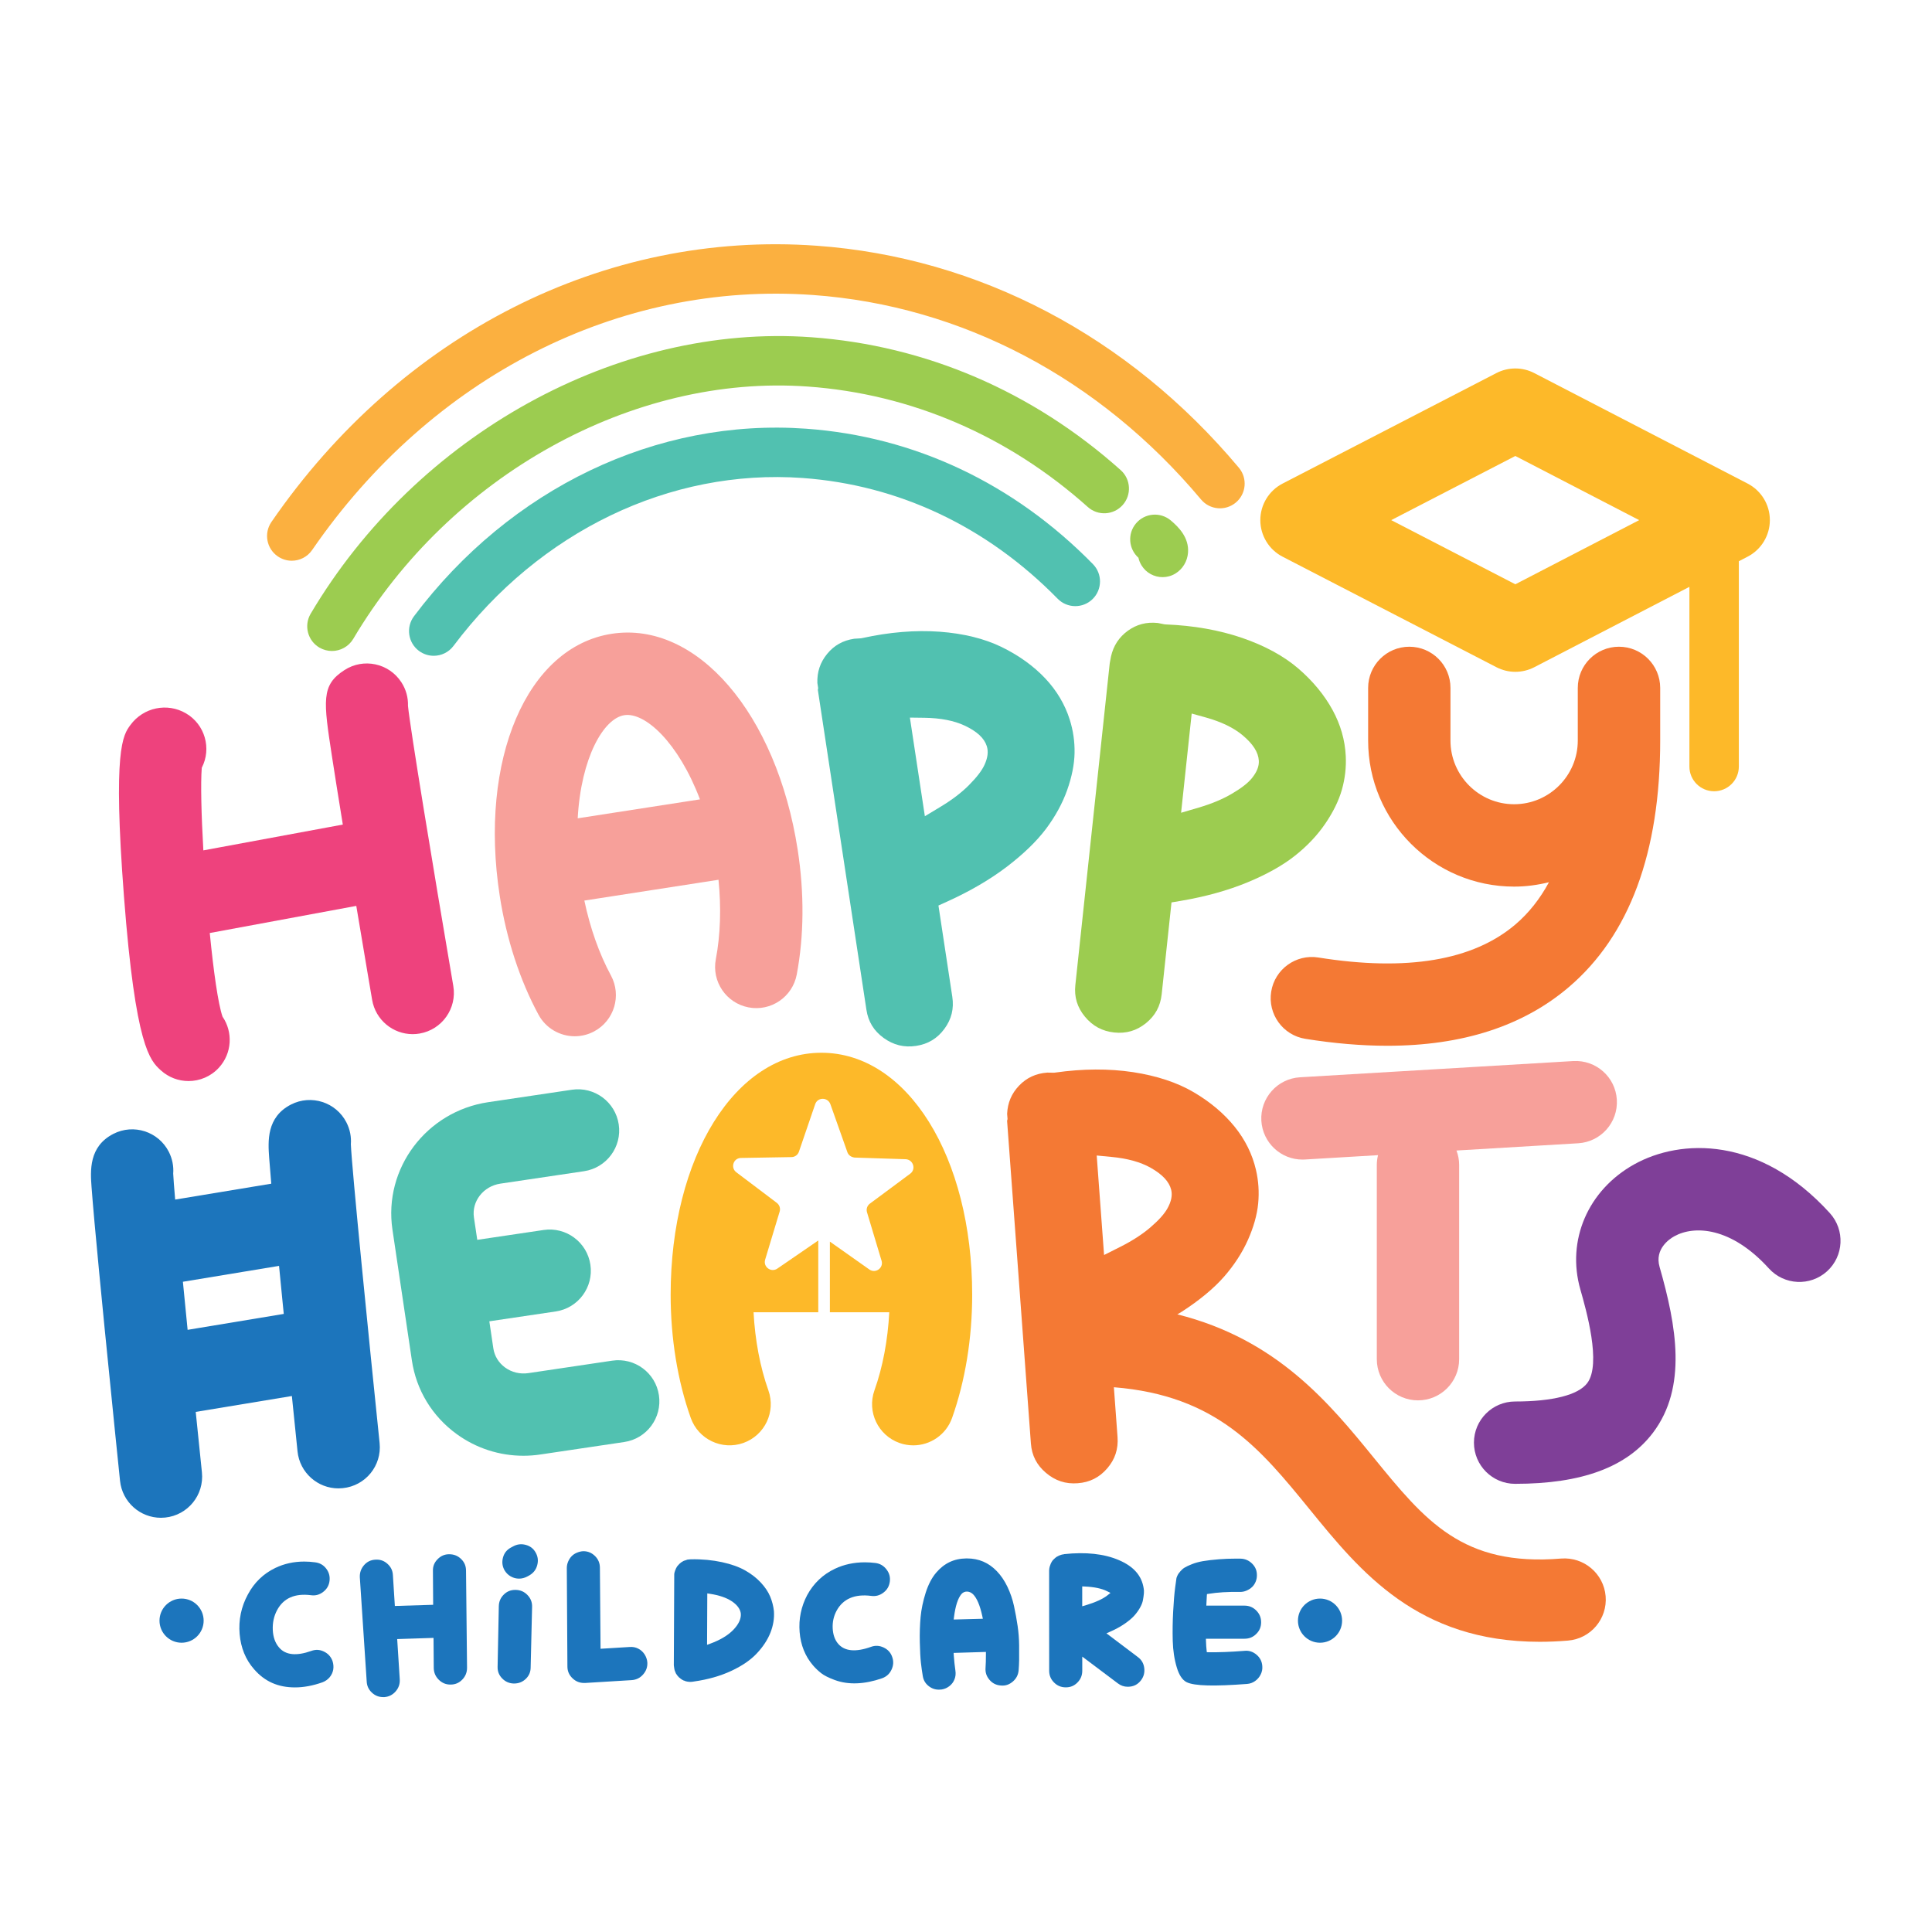 <?xml version="1.0" encoding="utf-8"?>
<!-- Generator: Adobe Illustrator 27.3.1, SVG Export Plug-In . SVG Version: 6.00 Build 0)  -->
<svg version="1.1" id="Layer_1" xmlns="http://www.w3.org/2000/svg" xmlns:xlink="http://www.w3.org/1999/xlink" x="0px" y="0px"
	 viewBox="0 0 512 512" style="enable-background:new 0 0 512 512;" xml:space="preserve">
<style type="text/css">
	.st0{fill:#51C1B0;}
	.st1{fill:#9CCC50;}
	.st2{fill:#F7A09A;}
	.st3{fill:#1C75BC;}
	.st4{fill:#F47934;}
	.st5{fill:#FDB929;}
	.st6{fill:#EE427D;}
	.st7{fill:#7F3F98;}
	.st8{fill:#FBB040;}
</style>
<g>
	<g>
		<path class="st0" d="M277.21,219.64c2.46-3.29,4.35-6.74,5.6-10.26c1.24-3.5,1.9-6.8,1.96-9.81c0.06-3.01-0.37-6-1.28-8.86
			c-1.27-4.04-3.46-7.71-6.49-10.93v0c-3.1-3.29-7-6.09-11.57-8.32c-4.56-2.22-10.08-3.58-16.4-4.05
			c-6.42-0.47-13.33,0.1-20.54,1.69l-0.35,0.06c-1.04,0.05-1.57,0.08-1.77,0.11c-2.99,0.45-5.34,1.77-7.18,4.03
			c-1.83,2.24-2.67,4.76-2.58,7.69l0.21,1.36l-0.08,0.49l12.87,84.76c0.48,3.15,1.97,5.59,4.57,7.47c2.62,1.89,5.43,2.58,8.6,2.1
			c3.16-0.48,5.61-1.96,7.5-4.52c1.88-2.56,2.57-5.34,2.09-8.5l-3.67-24.18l2.26-1.02c6.06-2.74,11.4-5.86,15.86-9.25
			C271.23,226.33,274.72,222.95,277.21,219.64z M260.9,202.7L260.9,202.7c-0.69,1.51-2.03,3.26-4.1,5.35
			c-1.96,1.98-4.49,3.91-7.51,5.73l-4.19,2.53l-3.97-26.14l3.86,0.05c4.25,0.06,7.83,0.75,10.62,2.06c3.27,1.53,5.2,3.3,5.89,5.42
			C261.97,199.16,261.78,200.78,260.9,202.7z"/>
		<path class="st1" d="M294.43,173.96l-0.34,1.82l-9.11,85.25c-0.34,3.16,0.49,5.91,2.52,8.38c2.05,2.49,4.6,3.87,7.78,4.21
			c3.17,0.34,5.92-0.47,8.4-2.46c2.47-2,3.84-4.51,4.18-7.69l2.6-24.32l2.44-0.41c6.57-1.11,12.52-2.77,17.7-4.91
			c5.12-2.12,9.37-4.5,12.61-7.08c3.22-2.55,5.92-5.41,8.02-8.5c2.09-3.07,3.57-6.09,4.39-8.99c0.82-2.9,1.17-5.9,1.02-8.89
			c-0.2-4.23-1.38-8.34-3.5-12.22c-2.17-3.97-5.22-7.67-9.08-10.99c-3.84-3.3-8.83-6.02-14.83-8.09c-6.09-2.09-12.92-3.3-20.29-3.59
			l-0.35-0.03c-1.02-0.21-1.54-0.32-1.75-0.35c-2.99-0.32-5.61,0.36-7.97,2.07C296.53,168.89,295.08,171.11,294.43,173.96z
			 M315.81,189.1l3.72,1.03c4.1,1.14,7.38,2.72,9.75,4.7c2.77,2.31,4.19,4.52,4.32,6.75c0.09,1.5-0.52,3.02-1.85,4.66v0
			c-1.05,1.29-2.79,2.64-5.33,4.13c-2.4,1.41-5.33,2.64-8.72,3.64l-4.7,1.38L315.81,189.1z"/>
		<path class="st2" d="M211.4,225.22c-5.59-36.13-26.77-60.74-49.29-57.26c-22.51,3.48-35.26,33.36-29.67,69.48
			c1.77,11.42,5.32,22.3,10.26,31.45c1.97,3.65,5.73,5.73,9.61,5.73c1.75,0,3.53-0.42,5.18-1.31c5.3-2.86,7.28-9.48,4.42-14.79
			c-3.13-5.79-5.52-12.58-7.05-19.86l35.55-5.51c0.74,7.39,0.52,14.6-0.71,21.06c-1.13,5.92,2.76,11.63,8.68,12.76
			c5.92,1.13,11.63-2.76,12.76-8.68C213.08,248.08,213.17,236.65,211.4,225.22z M165.45,189.53c5.53-0.85,14.35,7.29,20.05,22.31
			l-32.4,5.02C153.98,200.82,159.94,190.39,165.45,189.53z"/>
		<path class="st3" d="M100.6,382.42c-2.85-27.58-7.35-72.61-7.62-79.18c0.15-1.93-0.22-3.93-1.17-5.78
			c-2.75-5.37-9.32-7.49-14.69-4.75c-6.56,3.36-6.09,9.81-5.79,14.09c0.13,1.77,0.32,4.12,0.56,6.89l-25.47,4.21
			c-0.28-3.3-0.47-5.71-0.52-6.88c0.15-1.93-0.22-3.93-1.17-5.79c-2.75-5.37-9.33-7.49-14.69-4.74c-6.55,3.36-6.09,9.81-5.78,14.09
			c0.17,2.29,0.44,5.54,0.79,9.43c0.69,7.65,1.67,17.81,2.67,27.96c2,20.26,4.09,40.47,4.09,40.47c0.58,5.61,5.32,9.79,10.84,9.79
			c0.37,0,0.75-0.02,1.13-0.06c6-0.62,10.35-5.98,9.73-11.98c-0.51-4.89-1.06-10.34-1.64-16.02l25.48-4.21
			c0.88,8.7,1.5,14.69,1.5,14.69c0.58,5.61,5.32,9.79,10.84,9.79c0.37,0,0.75-0.02,1.13-0.06
			C96.87,393.77,101.22,388.41,100.6,382.42z M49.72,352.42c-0.43-4.38-0.86-8.67-1.25-12.74l25.48-4.21
			c0.28,2.87,0.57,5.79,0.85,8.71c0.13,1.34,0.27,2.68,0.4,4.02L49.72,352.42z"/>
		<path class="st4" d="M429.04,171.39c-6.03,0-10.91,4.89-10.91,10.91v13.96c0,9.3-7.57,16.87-16.87,16.87s-16.87-7.57-16.87-16.87
			V182.3c0-6.03-4.89-10.91-10.91-10.91s-10.91,4.89-10.91,10.91v13.96c0,21.34,17.36,38.7,38.7,38.7c3.18,0,6.26-0.43,9.22-1.16
			c-2.4,4.44-5.36,8.18-8.88,11.18c-11.22,9.57-28.8,12.52-52.23,8.77c-5.94-0.95-11.55,3.1-12.5,9.05
			c-0.95,5.95,3.1,11.55,9.05,12.5c7.68,1.23,14.92,1.84,21.73,1.84c19.84,0,35.97-5.2,48.11-15.56
			c16.06-13.69,24.2-35.67,24.2-65.33V182.3C439.95,176.27,435.07,171.39,429.04,171.39z"/>
		<path class="st5" d="M463.14,128.15L406.6,98.87c-3.14-1.63-6.88-1.63-10.03-0.01l-56.67,29.29c-3.62,1.87-5.9,5.61-5.9,9.69
			s2.28,7.82,5.9,9.69l56.67,29.29c1.57,0.81,3.29,1.22,5.01,1.22c1.72,0,3.45-0.41,5.02-1.22l41.11-21.3v47.62
			c0,3.62,2.93,6.55,6.55,6.55c3.62,0,6.55-2.93,6.55-6.55v-54.41l2.33-1.21c3.62-1.87,5.89-5.61,5.89-9.69
			S466.76,130.03,463.14,128.15z M401.58,154.84l-32.89-17l32.89-17l32.82,17L401.58,154.84z"/>
		<path class="st6" d="M120.13,261.29c-5.47-32.03-11.41-68.2-12.01-74.21c0.07-2.15-0.49-4.34-1.75-6.27
			c-3.28-5.06-10.03-6.51-15.09-3.23c-6.2,4.01-5.58,8.03-3.29,22.97c0.72,4.69,1.68,10.72,2.86,17.97l-36.96,6.84
			c-0.54-9.45-0.74-17.79-0.42-21.89c2.65-5.12,0.85-11.48-4.18-14.42c-4.96-2.91-11.29-1.59-14.72,3.07
			c-1.99,2.7-4.71,6.39-1.71,45.56c3.05,39.84,6.92,43.37,9.74,45.95c2.09,1.91,4.73,2.86,7.36,2.86c2.96,0,5.91-1.2,8.06-3.55
			c3.49-3.82,3.75-9.44,0.95-13.52c-1.18-3.43-2.39-12.1-3.38-22.16l38.83-7.19c2.3,13.77,4.2,24.91,4.2,24.91
			c0.91,5.32,5.52,9.08,10.74,9.08c0.61,0,1.23-0.05,1.85-0.16C117.15,272.87,121.14,267.23,120.13,261.29z"/>
		<path class="st4" d="M413.73,413.03c-26.14,2.15-36.03-9.98-49.72-26.78c-11.62-14.26-25.54-31.32-52-37.93
			c0.39-0.24,0.82-0.47,1.2-0.72c4.66-3.01,8.41-6.12,11.14-9.22c2.71-3.09,4.85-6.39,6.37-9.8c1.51-3.39,2.42-6.64,2.71-9.64
			c0.29-3,0.09-6.01-0.59-8.93c-0.96-4.12-2.85-7.96-5.63-11.4c-2.84-3.52-6.51-6.61-10.9-9.18c-4.37-2.56-9.77-4.34-16.04-5.3
			c-6.36-0.96-13.29-0.93-20.61,0.11l-0.36,0.04c-1.03-0.03-1.56-0.04-1.77-0.03c-3.01,0.22-5.46,1.36-7.47,3.46
			c-2,2.1-3.03,4.54-3.16,7.47l0.11,1.37l-0.12,0.48l6.31,85.5c0.23,3.17,1.54,5.72,3.99,7.79c2.46,2.09,5.21,3,8.41,2.75
			c3.18-0.23,5.74-1.52,7.82-3.93c2.08-2.41,2.97-5.13,2.74-8.31l-0.97-13.2c27.27,2.18,38.76,16.25,51.91,32.4
			c13.45,16.51,28.57,35.06,60.91,35.06c2.41,0,4.91-0.1,7.52-0.32c6.01-0.49,10.48-5.76,9.98-11.77
			C425,417,419.73,412.57,413.73,413.03z M294.49,306.59c4.24,0.39,7.74,1.36,10.43,2.87c3.14,1.78,4.93,3.69,5.46,5.86
			c0.35,1.46,0.03,3.07-0.99,4.91v0c-0.8,1.45-2.27,3.1-4.5,5.02c-2.11,1.82-4.78,3.55-7.93,5.14l-4.37,2.2l-1.95-26.37
			L294.49,306.59z"/>
		<path class="st2" d="M345.16,307.3c0.22,0,0.44-0.01,0.66-0.02l19.37-1.15c-0.19,0.81-0.32,1.65-0.32,2.53v51.54
			c0,6.03,4.89,10.91,10.91,10.91s10.91-4.89,10.91-10.91v-51.54c0-1.33-0.27-2.59-0.71-3.76l32.25-1.92
			c6.02-0.36,10.6-5.52,10.25-11.54c-0.36-6.01-5.5-10.58-11.54-10.25l-72.42,4.3c-6.02,0.36-10.6,5.52-10.25,11.54
			C334.63,302.83,339.43,307.3,345.16,307.3z"/>
		<path class="st7" d="M484.93,321.49c-18.59-20.48-39.54-19.77-51.84-12.93c-12.26,6.82-18,20.14-14.28,33.16
			c1.54,5.4,5.64,19.76,1.83,24.81c-2.37,3.15-9.17,4.88-19.12,4.88c-6.03,0-10.91,4.89-10.91,10.91s4.89,10.91,10.91,10.91
			c17.71,0,29.66-4.44,36.55-13.56c9.11-12.07,6.22-28.26,1.73-43.95c-1.35-4.74,2.64-7.39,3.9-8.09c5.31-2.95,15.07-2.5,25.07,8.52
			c4.05,4.46,10.95,4.8,15.42,0.75C488.64,332.86,488.98,325.96,484.93,321.49z"/>
		<path class="st0" d="M162.23,360.59l-22.19,3.3c-2.22,0.33-4.42-0.2-6.19-1.49c-1.7-1.24-2.81-3.04-3.11-5.07l-1.06-7.17
			l17.59-2.61c5.96-0.88,10.08-6.43,9.19-12.4c-0.89-5.96-6.44-10.08-12.4-9.19l-17.58,2.61l-0.88-5.92
			c-0.64-4.28,2.5-8.3,6.99-8.97l22.19-3.3c5.96-0.89,10.08-6.44,9.19-12.4c-0.89-5.96-6.45-10.07-12.4-9.19l-22.19,3.3
			c-16.4,2.44-27.78,17.58-25.38,33.76l5.15,34.67c1.17,7.88,5.39,14.82,11.88,19.53c5.19,3.77,11.34,5.74,17.68,5.74
			c1.5,0,3.02-0.11,4.53-0.34l22.19-3.3c5.96-0.88,10.08-6.43,9.19-12.4C173.74,363.81,168.21,359.7,162.23,360.59z"/>
		<path class="st5" d="M217.68,278.99c-22.78,0-39.95,27.57-39.95,64.13c0,11.56,1.84,22.85,5.33,32.65
			c2.02,5.68,8.26,8.64,13.94,6.63c5.68-2.02,8.65-8.26,6.63-13.94c-2.2-6.2-3.53-13.28-3.93-20.7h17.15v-14.23v-4.79
			c-2.33,1.59-4.65,3.19-6.97,4.79c-1.29,0.89-2.59,1.77-3.88,2.66c-1.65,1.13-3.81-0.45-3.23-2.36c0.03-0.1,0.06-0.2,0.09-0.3
			c0.77-2.53,1.53-5.06,2.29-7.6c0.49-1.62,0.98-3.24,1.47-4.86c0.25-0.85-0.05-1.76-0.76-2.3c-0.69-0.52-1.38-1.04-2.07-1.57
			c-2.46-1.86-4.92-3.72-7.39-5.58c-0.42-0.32-0.84-0.64-1.26-0.95c-1.61-1.21-0.8-3.76,1.21-3.8c0.02,0,0.04,0,0.05,0
			c4.29-0.08,8.58-0.15,12.87-0.22c0.16,0,0.32-0.01,0.49-0.01c0.89-0.01,1.67-0.58,1.96-1.41c0.23-0.66,0.45-1.33,0.68-1.99
			c0.44-1.28,0.87-2.55,1.31-3.83c0.78-2.27,1.55-4.53,2.33-6.8c0.65-1.9,3.35-1.88,4.03,0.03c0.81,2.26,1.6,4.51,2.4,6.77
			c0.59,1.68,1.19,3.35,1.78,5.03c0.1,0.3,0.21,0.59,0.31,0.89c0.25,0.71,0.86,1.21,1.58,1.37c0.13,0.03,0.26,0.07,0.39,0.07
			c4.14,0.13,8.29,0.26,12.44,0.4c0.34,0.01,0.68,0.02,1.01,0.03c2.02,0.07,2.86,2.64,1.25,3.83c-0.76,0.56-1.51,1.12-2.26,1.68
			c-2.37,1.75-4.73,3.51-7.1,5.27c-0.45,0.33-0.9,0.67-1.35,1c-0.71,0.53-1.01,1.44-0.75,2.29c0.47,1.55,0.93,3.11,1.4,4.66
			c0.76,2.53,1.53,5.06,2.28,7.6c0.06,0.19,0.12,0.39,0.18,0.58c0.57,1.93-1.61,3.47-3.25,2.31c-1.36-0.97-2.73-1.93-4.09-2.89
			c-2.12-1.5-4.23-3-6.36-4.49v4.49v14.23h15.74c-0.4,7.42-1.72,14.5-3.93,20.7c-2.02,5.68,0.95,11.92,6.63,13.94
			c1.21,0.43,2.44,0.63,3.66,0.63c4.49,0,8.69-2.79,10.28-7.26c3.48-9.8,5.33-21.09,5.33-32.65
			C257.64,306.56,240.46,278.99,217.68,278.99z"/>
		<path class="st0" d="M114.94,173.79c-1.37,0-2.75-0.43-3.93-1.31c-2.89-2.17-3.47-6.28-1.3-9.17
			c25.51-33.94,64.34-52.54,103.9-49.7c28.74,2.06,55.03,14.47,76.03,35.89c2.53,2.58,2.49,6.73-0.09,9.26s-6.73,2.49-9.26-0.09
			c-18.73-19.11-42.12-30.17-67.62-32c-35.09-2.51-69.67,14.13-92.49,44.5C118.89,172.89,116.93,173.79,114.94,173.79z"/>
		<path class="st1" d="M87.96,172.52c-1.13,0-2.28-0.3-3.33-0.91c-3.11-1.84-4.14-5.86-2.3-8.97
			c28.11-47.49,81.42-76.96,132.67-73.27c30.3,2.17,58.65,14.35,82,35.22c2.7,2.41,2.93,6.55,0.52,9.25
			c-2.41,2.7-6.55,2.93-9.24,0.52c-21.17-18.92-46.83-29.96-74.21-31.92c-46.4-3.34-94.82,23.55-120.46,66.88
			C92.38,171.37,90.2,172.52,87.96,172.52z"/>
		<path class="st8" d="M77.32,148.6c-1.28,0-2.57-0.38-3.71-1.16c-2.98-2.05-3.73-6.13-1.68-9.11
			c34.33-49.87,88.34-77.25,144.47-73.21c42.95,3.08,82.7,23.98,111.92,58.84c2.32,2.77,1.96,6.9-0.81,9.22
			c-2.77,2.32-6.9,1.96-9.22-0.81c-26.93-32.12-63.44-51.36-102.83-54.19c-51.43-3.69-101.07,21.57-132.74,67.58
			C81.45,147.61,79.4,148.6,77.32,148.6z"/>
		<path class="st1" d="M308.1,152.95c-2.2,0-4.36-1.11-5.59-3.13c-0.39-0.64-0.66-1.32-0.81-2.01c-2.63-2.35-2.94-6.37-0.66-9.09
			c2.32-2.77,6.45-3.13,9.22-0.81c2.11,1.77,4.88,4.58,4.58,8.54c-0.17,2.3-1.42,4.37-3.34,5.54
			C310.44,152.64,309.26,152.95,308.1,152.95z M302.54,148.58L302.54,148.58L302.54,148.58z"/>
	</g>
	<circle class="st3" cx="48.12" cy="429.49" r="5.85"/>
	<circle class="st3" cx="349.82" cy="429.49" r="5.85"/>
	<g>
		<path class="st3" d="M88.31,442.46c0.12-0.73,0.06-1.51-0.2-2.3c-0.43-1.15-1.19-1.97-2.29-2.49c-1.1-0.53-2.18-0.57-3.32-0.16
			l0,0c-3.94,1.4-6.81,1.12-8.53-0.89c-1.02-1.17-1.59-2.73-1.68-4.65c-0.09-1.88,0.28-3.64,1.12-5.23
			c1.71-3.22,4.72-4.54,9.02-3.99c1.19,0.17,2.25-0.13,3.23-0.89c0.98-0.76,1.53-1.72,1.67-2.93c0.14-1.21-0.15-2.27-0.89-3.24
			c-0.74-0.96-1.7-1.5-2.93-1.66c-0.98-0.13-1.94-0.2-2.89-0.2c-2.76,0-5.34,0.57-7.68,1.7c-3.14,1.51-5.58,3.87-7.26,7.03
			c-1.76,3.24-2.49,6.75-2.18,10.44c0.31,3.68,1.59,6.82,3.82,9.35c2.8,3.25,6.35,4.83,10.85,4.83c2.31,0,4.77-0.46,7.3-1.36
			c0.74-0.28,1.38-0.73,1.9-1.34C87.87,443.86,88.18,443.2,88.31,442.46z"/>
		<path class="st3" d="M95.36,418.03l1.82,27.59c0.06,1.17,0.51,2.13,1.36,2.93c0.85,0.8,1.83,1.2,3,1.2h0.32
			c1.19-0.09,2.18-0.59,2.98-1.5c0.8-0.91,1.17-1.96,1.1-3.2l-0.68-10.68l9.63-0.31l0.06,8c0.03,1.23,0.47,2.24,1.34,3.1
			c0.87,0.85,1.87,1.27,3.07,1.27c1.28,0,2.29-0.43,3.14-1.31c0.86-0.88,1.27-1.92,1.27-3.15l-0.27-25.72
			c0-1.23-0.42-2.24-1.29-3.09c-0.87-0.85-1.91-1.27-3.18-1.27c-1.19,0-2.2,0.43-3.06,1.31c-0.87,0.88-1.27,1.89-1.24,3.08
			l0.06,9.01l-10.15,0.31l-0.52-8.19c-0.06-1.2-0.54-2.18-1.46-3c-0.82-0.73-1.74-1.09-2.8-1.09c-0.12,0-0.25,0-0.37,0.01
			c-1.24,0.06-2.23,0.55-3.03,1.47C95.66,415.74,95.3,416.8,95.36,418.03z"/>
		<g>
			<path class="st3" d="M136.18,446.15c1.29,0,2.3-0.41,3.17-1.24c0.86-0.83,1.28-1.83,1.28-3.06l0.38-16.01
				c0.03-1.23-0.37-2.26-1.22-3.14s-1.86-1.33-3.1-1.36c-0.04,0-0.09,0-0.14,0c-1.2,0-2.19,0.4-3.02,1.22
				c-0.87,0.85-1.31,1.87-1.34,3.11l-0.32,16.05c-0.03,1.2,0.36,2.21,1.22,3.09C133.93,445.67,134.95,446.12,136.18,446.15z"/>
			<path class="st3" d="M141.95,411.43c-0.59-1.05-1.46-1.72-2.65-2.03c-1.19-0.31-2.28-0.17-3.36,0.43l-0.6,0.32
				c-1.07,0.6-1.74,1.46-2.05,2.64s-0.18,2.28,0.42,3.36c0.41,0.68,0.96,1.23,1.64,1.62c1.39,0.78,2.99,0.77,4.38,0.02l0.59-0.32
				c1.06-0.63,1.74-1.51,2.05-2.69C142.69,413.58,142.55,412.49,141.95,411.43z"/>
		</g>
		<path class="st3" d="M171.55,440.54c-0.06-0.76-0.32-1.49-0.75-2.15c-0.44-0.66-1-1.16-1.69-1.5c-0.69-0.35-1.43-0.48-2.25-0.42
			h-0.01l-7.7,0.47l-0.17-21.44c0-1.24-0.42-2.26-1.29-3.13c-0.87-0.86-1.89-1.29-3.12-1.29c-0.57,0.03-1.15,0.17-1.71,0.41
			c-0.55,0.23-1,0.54-1.38,0.93c-0.37,0.38-0.68,0.86-0.92,1.42c-0.23,0.54-0.35,1.12-0.35,1.71l0.16,26.08
			c0,1.26,0.46,2.3,1.41,3.19c0.85,0.79,1.83,1.18,3,1.18h0.32l12.31-0.75c1.22-0.09,2.22-0.58,3.02-1.5
			C171.25,442.82,171.62,441.77,171.55,440.54z"/>
		<path class="st3" d="M200.57,438.16c1.64-1.74,2.85-3.59,3.6-5.48c0.75-1.89,1.06-3.81,0.93-5.7c-0.14-1.32-0.47-2.63-1-3.89
			c-0.52-1.25-1.36-2.49-2.48-3.7c-1.14-1.22-2.53-2.3-4.14-3.21c-1.62-0.92-3.69-1.66-6.13-2.19c-2.49-0.54-5.27-0.82-8.26-0.76
			c-0.18,0-0.31,0.01-0.51,0.04l-0.4,0.04c-0.11,0.04-0.26,0.1-0.47,0.17c-0.22,0.07-0.36,0.12-0.45,0.14l-0.27,0.13
			c-0.05,0.04-0.1,0.08-0.16,0.12c-0.07,0.04-0.15,0.09-0.25,0.13c-0.07,0.06-0.19,0.16-0.36,0.3l-0.21,0.18
			c-0.11,0.1-0.2,0.21-0.35,0.39c-0.11,0.13-0.19,0.23-0.25,0.3c-0.05,0.1-0.12,0.23-0.22,0.41c-0.06,0.1-0.1,0.18-0.13,0.24v0.15
			l-0.11,0.1c-0.02,0.06-0.04,0.15-0.07,0.26c-0.06,0.23-0.11,0.39-0.16,0.52l-0.04,0.41l0,0.37l-0.11,23.68
			c0.03,0.16,0.05,0.26,0.05,0.37l0.05,0.35c0.06,0.47,0.2,0.92,0.42,1.36l0.08,0.16c0.23,0.38,0.5,0.7,0.78,0.98
			c0.12,0.06,0.22,0.16,0.31,0.25c0.3,0.25,0.65,0.47,1.01,0.62h0.15l0.16,0.11c0.76,0.23,1.4,0.24,2,0.16l0.36-0.06
			c3.68-0.52,7.01-1.47,9.87-2.81C196.66,441.47,198.94,439.91,200.57,438.16z M187.38,435.89l0.06-13.62l0.73,0.11
			c2.41,0.37,4.34,1.03,5.73,1.95c1.49,0.99,2.3,2.11,2.43,3.34c0.08,1.39-0.61,2.83-2.06,4.32c-1.39,1.42-3.42,2.63-6.03,3.59
			L187.38,435.89z"/>
		<path class="st3" d="M236.27,442.46c0.52-1.12,0.58-2.23,0.16-3.38c-0.41-1.15-1.15-1.96-2.27-2.48
			c-1.12-0.53-2.22-0.58-3.36-0.16c-4.03,1.44-6.97,1.18-8.69-0.83c-0.88-1.04-1.36-2.42-1.44-4.11c-0.08-1.66,0.27-3.23,1.04-4.65
			c1.71-3.14,4.78-4.48,9.17-3.92c1.18,0.16,2.26-0.12,3.24-0.87c0.97-0.73,1.52-1.68,1.69-2.9c0.16-1.21-0.13-2.28-0.89-3.26
			c-0.76-0.98-1.71-1.53-2.91-1.69c-0.96-0.12-1.9-0.18-2.82-0.18c-2.87,0-5.53,0.57-7.93,1.71c-3.16,1.49-5.63,3.83-7.34,6.96
			c-1.61,3.05-2.29,6.35-2.01,9.81c0.27,3.44,1.47,6.42,3.55,8.84c0.65,0.75,1.37,1.44,2.16,2.06c0.76,0.6,1.97,1.21,3.59,1.81
			c3.66,1.35,7.94,1.14,12.55-0.46C234.93,444.33,235.75,443.58,236.27,442.46z"/>
		<path class="st3" d="M270.08,440.01c0.01-0.96,0.01-2.3,0-4.03c-0.02-1.7-0.15-3.41-0.4-5.1c-0.25-1.69-0.57-3.47-0.96-5.27
			c-0.38-1.76-0.97-3.48-1.75-5.12c-0.78-1.61-1.71-2.98-2.76-4.07l0,0c-2.2-2.3-4.81-3.42-7.96-3.42c-0.07,0-0.14,0-0.21,0
			c-3.24,0.05-5.84,1.29-7.95,3.78c-1.16,1.36-2.09,3.16-2.78,5.33c-0.7,2.22-1.15,4.38-1.34,6.42c-0.19,2.09-0.26,4.33-0.21,6.66
			c0.05,2.35,0.15,4.18,0.29,5.45c0.14,1.26,0.31,2.4,0.48,3.42c0.16,1.12,0.64,1.99,1.47,2.68c0.83,0.7,1.76,1.04,2.84,1.04
			c0.26,0,0.5-0.02,0.71-0.05c0.78-0.12,1.47-0.43,2.08-0.91c0.62-0.49,1.05-1.08,1.33-1.8c0.28-0.71,0.36-1.49,0.23-2.3
			c-0.18-1.25-0.33-2.6-0.43-4.02l-0.04-0.66l8.56-0.26v0.65c0,1.44-0.03,2.63-0.1,3.54c-0.1,1.23,0.25,2.28,1.05,3.21
			c0.8,0.93,1.79,1.42,3.02,1.5c1.24,0.12,2.27-0.27,3.2-1.08c0.91-0.8,1.4-1.78,1.5-2.98
			C270.02,441.82,270.06,440.96,270.08,440.01z M252.74,429.19l0.09-0.73c0.38-2.91,1.02-4.88,1.96-6.02
			c0.84-0.95,2.19-0.82,3.09,0.06c1.03,1.06,1.82,2.94,2.43,5.74l0.16,0.75L252.74,429.19z"/>
		<path class="st3" d="M301.55,439.14L301.55,439.14l-8.33-6.29l0.99-0.44c1.43-0.63,2.7-1.32,3.79-2.07
			c1.08-0.74,1.93-1.45,2.54-2.12c0.62-0.68,1.14-1.4,1.56-2.14c0.41-0.73,0.67-1.39,0.78-1.98c0.12-0.64,0.21-1.25,0.26-1.84
			c0.04-0.54,0.02-0.99-0.06-1.35c-0.52-3.36-2.66-5.79-6.56-7.46c-3.92-1.69-8.8-2.2-14.49-1.59c-0.1,0.05-0.24,0.08-0.4,0.08
			c0,0.02-0.19,0.05-0.42,0.1c-0.07,0.04-0.23,0.1-0.34,0.13c-0.09,0.03-0.19,0.06-0.37,0.16l-0.45,0.23
			c-0.05,0.03-0.16,0.11-0.29,0.21c-0.14,0.11-0.25,0.2-0.31,0.27l-0.33,0.32c-0.1,0.1-0.19,0.21-0.25,0.29l-0.24,0.4
			c-0.11,0.2-0.14,0.28-0.15,0.29c-0.03,0.11-0.09,0.27-0.17,0.46l-0.15,0.45c-0.01,0.08-0.05,0.24-0.08,0.41
			c0.01,0.1-0.01,0.32-0.05,0.54l0.01,26.56c0,1.23,0.42,2.25,1.29,3.12c0.87,0.87,1.89,1.29,3.12,1.29s2.24-0.42,3.09-1.29
			c0.85-0.86,1.27-1.89,1.27-3.12v-3.74l9.44,7.1c0.79,0.6,1.65,0.89,2.62,0.89c1.49,0,2.64-0.57,3.52-1.73
			c0.72-0.97,1-2.04,0.84-3.27C303.07,440.8,302.52,439.86,301.55,439.14z M286.8,425.68v-5.27l0.66,0.03
			c2.52,0.11,4.52,0.53,5.94,1.25l0.89,0.45l-0.78,0.62c-1.25,0.99-3.18,1.87-5.9,2.69L286.8,425.68z"/>
		<path class="st3" d="M334.1,443.74c0.35-0.7,0.49-1.43,0.42-2.22c-0.09-1.23-0.59-2.21-1.52-3c-0.93-0.79-2.01-1.17-3.22-1.03
			c-3.65,0.29-6.8,0.41-9.4,0.37l-0.56-0.01l-0.06-0.55c-0.07-0.58-0.13-1.37-0.16-2.36l-0.02-0.66h10.22
			c1.24,0,2.26-0.41,3.12-1.27c0.87-0.85,1.29-1.86,1.29-3.09s-0.42-2.25-1.29-3.12c-0.87-0.87-1.89-1.29-3.12-1.29h-10.11
			l0.03-0.66c0.03-0.79,0.07-1.43,0.1-1.9l0.04-0.5l0.5-0.08c2.23-0.37,5.04-0.55,8.27-0.49c0.59,0,1.15-0.11,1.71-0.35
			s1.05-0.55,1.45-0.93c0.4-0.37,0.71-0.83,0.94-1.36c0.24-0.55,0.36-1.13,0.36-1.71c0.03-1.24-0.38-2.26-1.24-3.13
			c-0.87-0.87-1.89-1.31-3.08-1.34c-0.4,0-0.8-0.01-1.19-0.01c-1.62,0-3.14,0.06-4.52,0.17c-1.66,0.13-3.09,0.3-4.27,0.5
			c-1.09,0.19-2.07,0.46-2.92,0.8c-0.86,0.34-1.51,0.65-1.95,0.92c-0.42,0.26-0.78,0.58-1.11,0.97c-0.43,0.51-0.61,0.77-0.67,0.91
			c-0.12,0.22-0.24,0.5-0.36,0.85c-0.02,0.07-0.1,0.6-0.35,2.53c-0.22,1.71-0.4,3.85-0.53,6.37c-0.14,2.62-0.18,5.24-0.11,7.78
			c0.07,2.55,0.43,4.92,1.08,7.06c0.6,2.01,1.48,3.32,2.59,3.88c2.1,1.04,7.47,1.12,16.04,0.47c0.77-0.06,1.49-0.32,2.12-0.77
			C333.26,445.03,333.76,444.45,334.1,443.74z"/>
	</g>
</g>
</svg>
